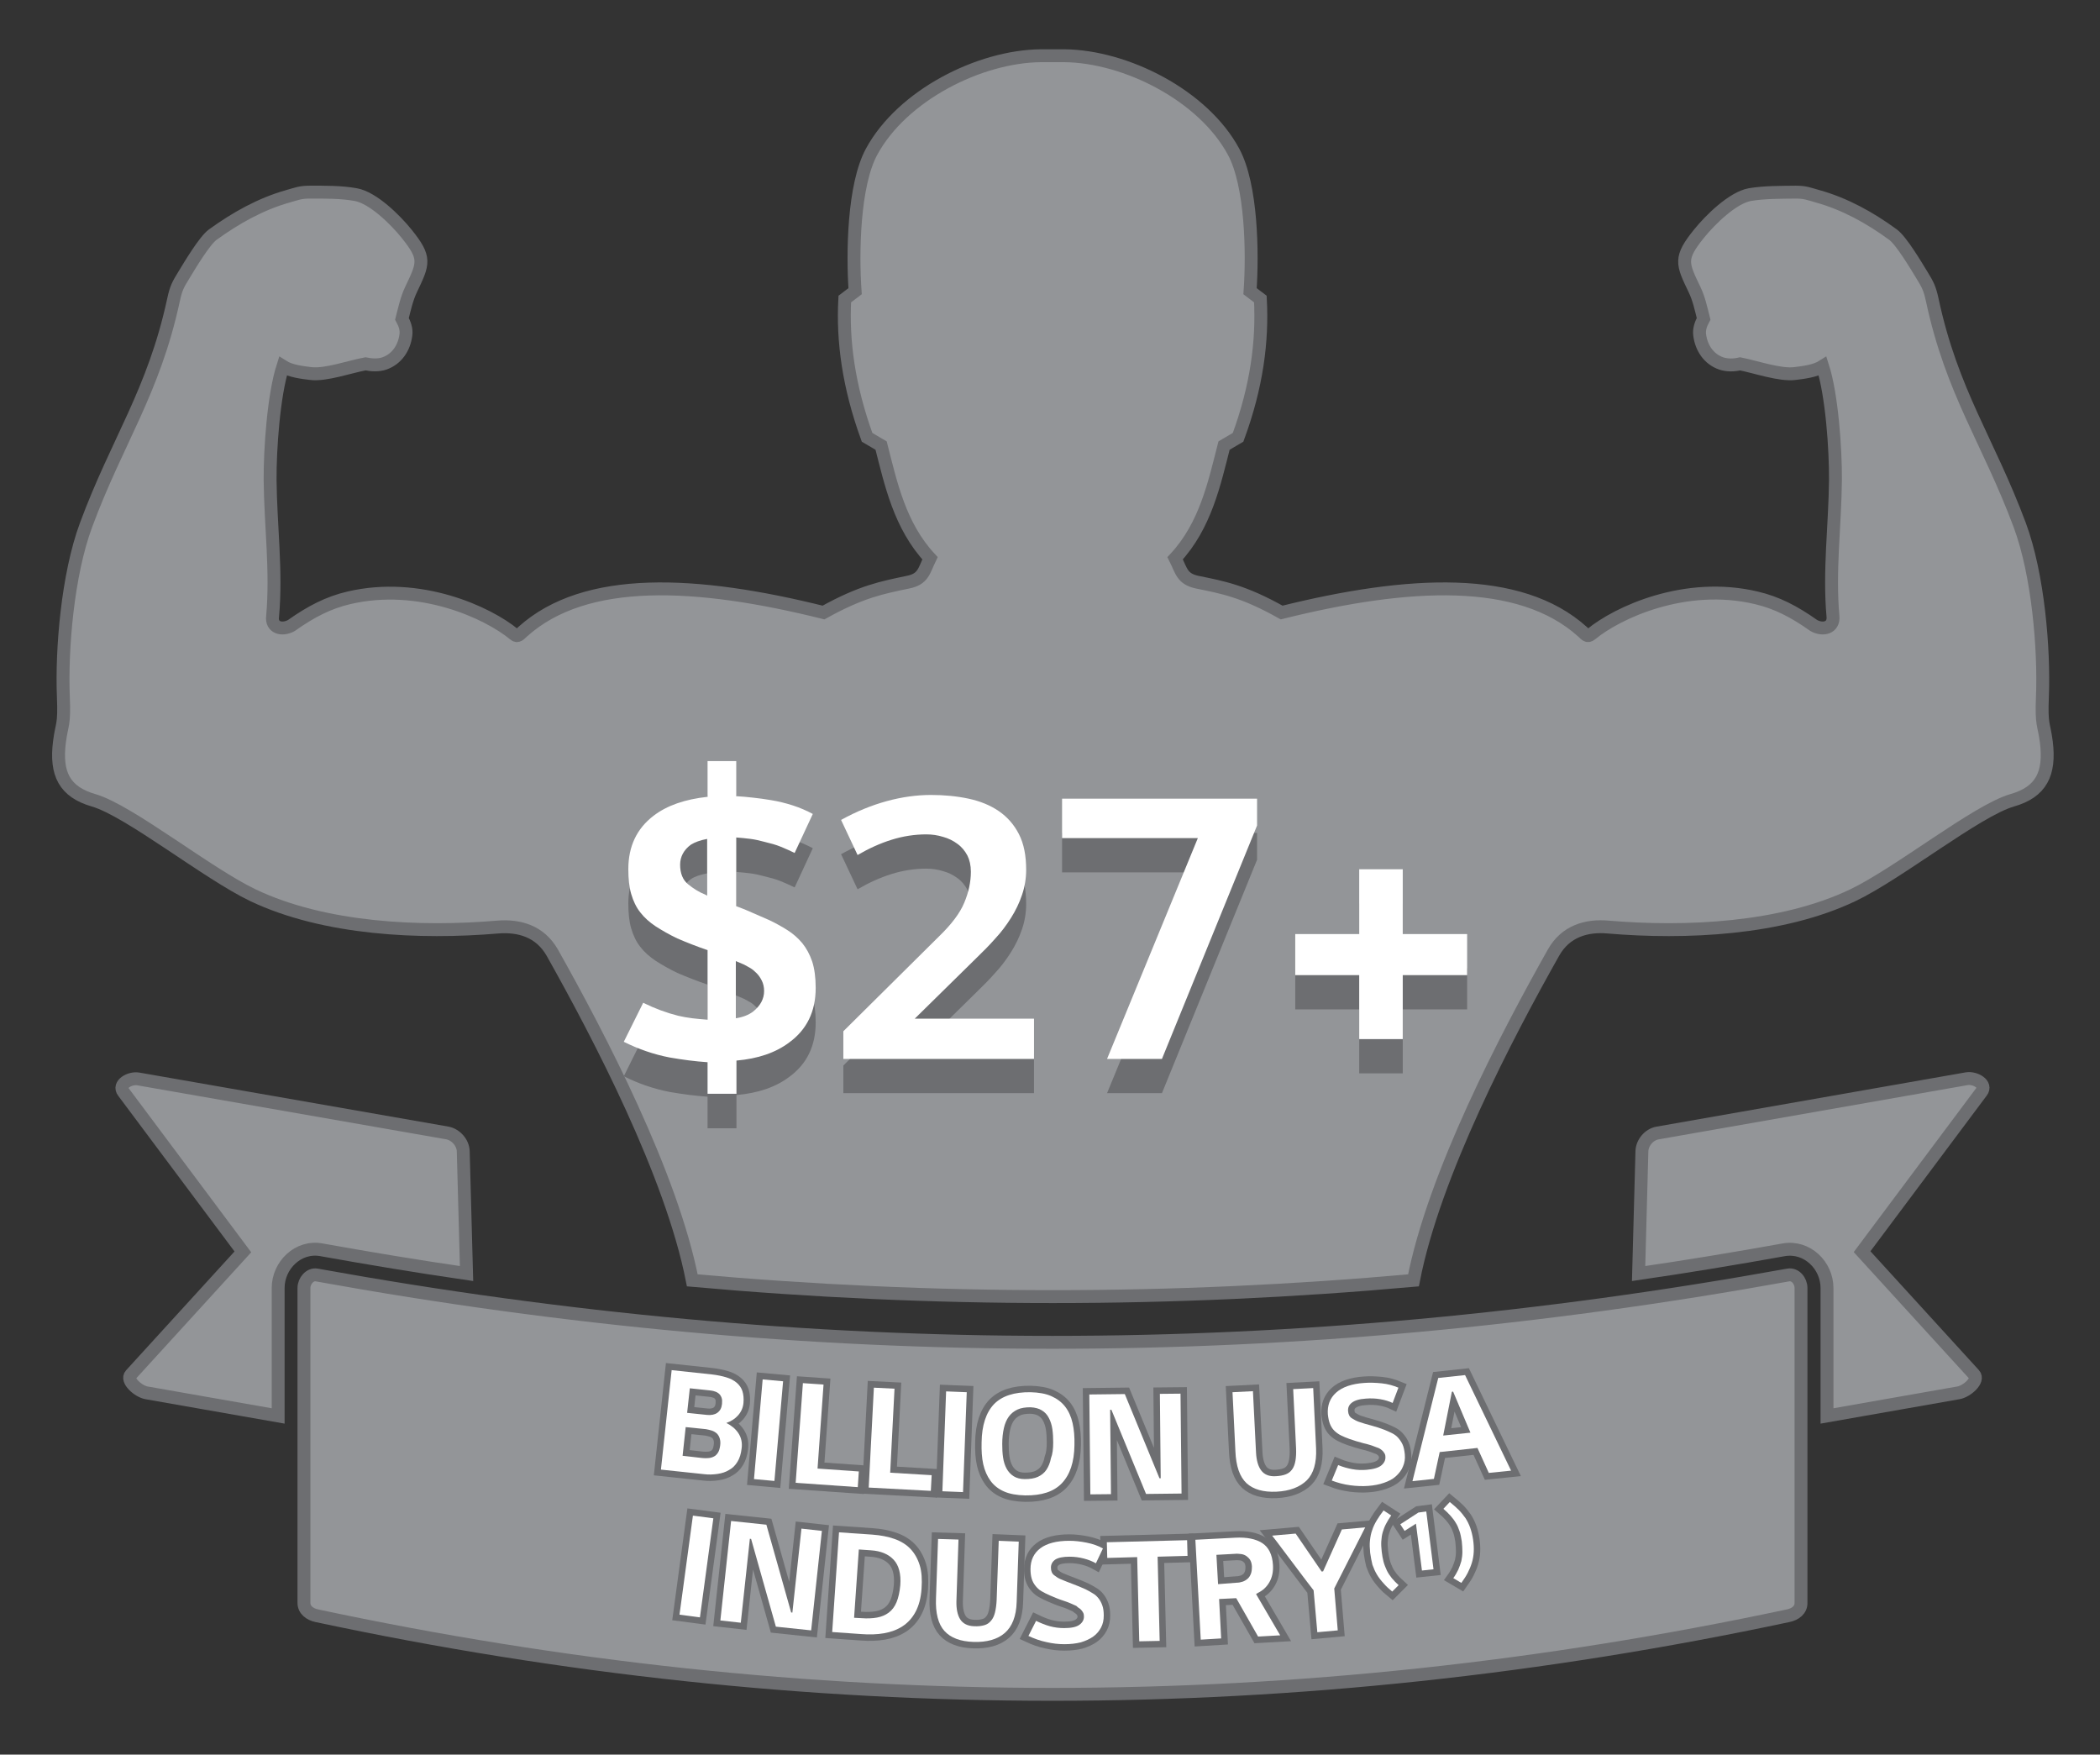 <?xml version="1.0" encoding="utf-8"?>
<!-- Generator: Adobe Illustrator 23.0.0, SVG Export Plug-In . SVG Version: 6.00 Build 0)  -->
<svg version="1.1" id="Layer_1" xmlns="http://www.w3.org/2000/svg" xmlns:xlink="http://www.w3.org/1999/xlink" x="0px" y="0px"
	 viewBox="0 0 101.77 85.02" style="enable-background:new 0 0 101.77 85.02;" xml:space="preserve">
<rect x="0" y="0" width="101.77" height="85.02" fill="#333333" stroke="none"/>
<style type="text/css">
	.st0{fill-rule:evenodd;clip-rule:evenodd;fill:#939598;stroke:#6D6E71;stroke-width:0.625;stroke-miterlimit:10;}
	.st1{fill:#6D6E71;}
	.st2{fill:#6D6E71;stroke:#6D6E71;stroke-width:0.625;stroke-miterlimit:10;}
	.st3{fill:#FFFFFF;}
</style>
<g>
	<g>
		<path class="st0" d="M86.66,78.29c-23.85,5.08-47.47,5.08-71.31,0c-0.33-0.07-0.62-0.28-0.62-0.62V62.41
			c0-0.34,0.29-0.69,0.62-0.63c24.05,4.35,47.26,4.35,71.31,0c0.34-0.06,0.62,0.28,0.62,0.63v15.25
			C87.29,78.01,87,78.22,86.66,78.29L86.66,78.29z"/>
		<path class="st0" d="M94.91,67.49c0.41-0.07,1.02-0.61,0.76-0.89l-5.43-5.95l5.79-7.75c0.28-0.36-0.31-0.7-0.72-0.63L80.33,54.9
			c-0.41,0.07-0.75,0.47-0.76,0.89l-0.16,5.92c2.34-0.34,4.69-0.73,7.03-1.15c1.13-0.2,2.1,0.75,2.1,1.85v6.2L94.91,67.49
			L94.91,67.49z"/>
		<path class="st0" d="M7.1,67.49l6.38,1.12v-6.2c0-1.1,0.97-2.06,2.1-1.85c2.34,0.42,4.69,0.81,7.03,1.15l-0.16-5.92
			c-0.01-0.42-0.36-0.81-0.76-0.89L6.7,52.28c-0.41-0.07-1,0.27-0.72,0.63l5.79,7.75l-5.43,5.95C6.09,66.88,6.7,67.42,7.1,67.49z"/>
	</g>
	<path class="st0" d="M14.12,30.31c0.96-0.68,1.8-1.11,2.78-1.34c3.44-0.81,6.74,0.71,8.02,1.77c0.17,0.15,0.27-0.01,0.41-0.13
		c3.04-2.74,8.43-2.46,14.58-0.93c1.85-1.03,2.86-1.21,4.09-1.47c0.75-0.15,0.77-0.54,1.07-1.16c-1.47-1.58-1.9-3.63-2.37-5.46
		l-0.68-0.4c-0.9-2.48-1.19-4.68-1.08-6.7l0.5-0.38c-0.13-1.84-0.08-5.14,0.8-6.76c1.48-2.73,5.22-4.62,8.2-4.65h1.14
		c2.98,0.03,6.73,1.92,8.2,4.65c0.88,1.62,0.93,4.92,0.8,6.76l0.5,0.38c0.11,2.03-0.17,4.23-1.08,6.7l-0.68,0.4
		c-0.47,1.83-0.9,3.88-2.37,5.46c0.31,0.62,0.33,1,1.07,1.16c1.23,0.25,2.24,0.43,4.09,1.47c6.15-1.53,11.54-1.81,14.58,0.93
		c0.14,0.12,0.23,0.28,0.41,0.13c1.28-1.06,4.58-2.59,8.02-1.77c0.98,0.23,1.82,0.66,2.78,1.34c0.45,0.25,0.98,0.11,0.93-0.44
		c-0.2-2.2,0.1-4.43,0.12-6.61c0.01-1.48-0.17-4.11-0.62-5.51c-0.36,0.23-0.93,0.3-1.35,0.35c-0.72,0.09-1.89-0.32-2.65-0.47
		c-0.3,0.07-0.62,0.08-0.92-0.02c-0.6-0.21-0.96-0.75-1.04-1.38c-0.04-0.27,0.06-0.54,0.19-0.78c-0.12-0.48-0.23-0.99-0.44-1.42
		c-0.61-1.27-0.74-1.52,0.22-2.71c0.54-0.67,1.63-1.74,2.46-1.89c0.72-0.12,1.5-0.11,2.23-0.12c0.46,0,0.62,0.08,1.05,0.2
		c1.33,0.37,2.54,1.04,3.66,1.86c0.4,0.29,1.12,1.5,1.4,1.96c0.29,0.47,0.38,0.65,0.5,1.2c0.96,4.49,2.71,6.81,4.24,10.91
		c0.9,2.42,1.19,6.05,1.1,8.3c-0.06,1.46,0.07,1.28,0.19,2.22c0.19,1.53-0.25,2.42-1.66,2.82c-1.72,0.5-5.5,3.54-7.72,4.6
		c-3.46,1.65-8.1,1.86-11.87,1.54c-1.02-0.09-2.05,0.19-2.64,1.25c-2.26,4.01-5.78,10.72-6.78,15.87c-11.68,1.05-23.27,1.05-34.95,0
		c-1.01-5.14-4.52-11.85-6.78-15.87c-0.6-1.06-1.62-1.33-2.64-1.25c-3.77,0.32-8.4,0.11-11.87-1.54c-2.22-1.06-6-4.1-7.72-4.6
		c-1.42-0.41-1.85-1.29-1.66-2.82c0.12-0.94,0.25-0.76,0.19-2.22c-0.09-2.25,0.2-5.88,1.1-8.3c1.52-4.1,3.27-6.43,4.24-10.91
		c0.12-0.56,0.21-0.73,0.5-1.2c0.28-0.46,1-1.67,1.4-1.96c1.12-0.81,2.33-1.49,3.65-1.86c0.43-0.12,0.59-0.2,1.05-0.2
		c0.73,0,1.51-0.01,2.23,0.12c0.84,0.15,1.92,1.22,2.46,1.89c0.96,1.19,0.83,1.43,0.22,2.71c-0.21,0.44-0.32,0.95-0.44,1.42
		c0.13,0.24,0.23,0.5,0.19,0.78c-0.08,0.63-0.44,1.17-1.04,1.38c-0.29,0.1-0.62,0.08-0.92,0.02c-0.76,0.14-1.93,0.56-2.65,0.47
		c-0.42-0.05-0.99-0.12-1.35-0.35c-0.45,1.4-0.63,4.04-0.62,5.51c0.02,2.18,0.32,4.41,0.12,6.61
		C13.14,30.42,13.67,30.56,14.12,30.31z"/>
	<g>
		<path class="st1" d="M34.28,38.54h1.4v1.7c0.25,0.01,0.53,0.04,0.81,0.07s0.58,0.07,0.87,0.12c0.37,0.06,0.73,0.15,1.07,0.26
			c0.34,0.11,0.66,0.25,0.96,0.41L38.51,43c-0.2-0.1-0.43-0.2-0.67-0.3s-0.51-0.17-0.8-0.24c-0.22-0.06-0.44-0.11-0.66-0.14
			c-0.22-0.03-0.46-0.05-0.7-0.07v3.33c0.28,0.1,0.55,0.21,0.81,0.33c0.26,0.11,0.52,0.23,0.78,0.34c0.32,0.15,0.62,0.32,0.89,0.49
			s0.51,0.38,0.72,0.63c0.2,0.25,0.36,0.54,0.48,0.89c0.11,0.34,0.17,0.77,0.17,1.28c0,1.14-0.43,2.02-1.28,2.64
			c-0.66,0.5-1.52,0.79-2.56,0.88v1.61h-1.4v-1.53c-0.6-0.04-1.21-0.12-1.84-0.23c-0.78-0.15-1.52-0.41-2.22-0.76l0.94-1.89
			c0.57,0.28,1.14,0.49,1.7,0.63c0.22,0.05,0.44,0.09,0.68,0.12c0.24,0.03,0.48,0.05,0.74,0.07v-3.37
			c-0.52-0.18-1.01-0.37-1.47-0.57c-0.4-0.19-0.74-0.39-1.04-0.58c-0.3-0.2-0.55-0.42-0.75-0.68c-0.2-0.25-0.34-0.55-0.44-0.89
			s-0.14-0.74-0.14-1.21c0-1.1,0.41-1.96,1.22-2.58c0.65-0.5,1.52-0.8,2.62-0.92V38.54z M33.48,42.6c-0.34,0.25-0.52,0.58-0.52,0.97
			c0,0.42,0.13,0.74,0.39,0.95c0.26,0.21,0.53,0.38,0.81,0.49l0.11,0.06v-2.75C33.94,42.38,33.67,42.47,33.48,42.6z M36.48,50.69
			c0.37-0.29,0.55-0.63,0.55-1.01c0-0.19-0.04-0.36-0.11-0.5c-0.07-0.14-0.15-0.26-0.25-0.36c-0.1-0.1-0.2-0.19-0.32-0.26
			c-0.12-0.07-0.21-0.12-0.29-0.16l-0.4-0.17V51C36,50.95,36.27,50.85,36.48,50.69z"/>
		<path class="st1" d="M50.11,52.97h-9.24v-1.34l4.63-4.59c0.61-0.59,1.02-1.13,1.23-1.64c0.21-0.5,0.32-1,0.32-1.5
			c0-0.31-0.06-0.57-0.17-0.79c-0.12-0.22-0.27-0.41-0.48-0.56c-0.2-0.15-0.44-0.27-0.7-0.34c-0.26-0.08-0.53-0.12-0.81-0.12
			c-0.57,0-1.14,0.09-1.68,0.26c-0.55,0.17-1.1,0.42-1.65,0.74l-0.8-1.7c0.74-0.41,1.48-0.71,2.21-0.91c0.73-0.2,1.45-0.3,2.15-0.3
			c0.65,0,1.26,0.06,1.82,0.18c0.56,0.12,1.05,0.32,1.46,0.6c0.41,0.28,0.74,0.65,0.98,1.12s0.35,1.04,0.35,1.73
			c0,0.42-0.07,0.83-0.2,1.21c-0.13,0.39-0.31,0.76-0.53,1.11s-0.47,0.69-0.77,1.01c-0.29,0.33-0.59,0.63-0.9,0.93l-3,2.95h5.78
			V52.97z"/>
		<path class="st1" d="M53.65,52.97l4.4-10.7h-6.58v-1.91h9.45v1.3l-4.61,11.31H53.65z"/>
		<path class="st1" d="M67.98,48.91v3.1h-2.11v-3.1h-3.1v-1.99h3.1v-3.14h2.11v3.14h3.12v1.99H67.98z"/>
	</g>
	<g>
		<path class="st2" d="M35.2,68.95c0.24,0.12,0.44,0.28,0.58,0.49c0.14,0.21,0.2,0.46,0.16,0.75c-0.03,0.25-0.09,0.46-0.2,0.64
			s-0.24,0.31-0.41,0.4c-0.16,0.1-0.35,0.16-0.56,0.19s-0.43,0.04-0.66,0.01l-2.08-0.22l0.52-4.82l1.96,0.21
			c0.26,0.03,0.49,0.08,0.69,0.14s0.37,0.15,0.5,0.26c0.13,0.11,0.23,0.25,0.28,0.41s0.07,0.36,0.05,0.57
			c-0.02,0.23-0.11,0.43-0.26,0.6S35.43,68.87,35.2,68.95z M34.04,70.65c0.1,0.01,0.21,0.01,0.31,0c0.1-0.01,0.19-0.04,0.26-0.08
			c0.08-0.04,0.14-0.11,0.19-0.19c0.05-0.08,0.08-0.19,0.1-0.33s0.01-0.25-0.02-0.35s-0.08-0.18-0.14-0.24
			c-0.07-0.06-0.15-0.11-0.24-0.14c-0.09-0.03-0.19-0.05-0.29-0.07l-0.98-0.1l-0.15,1.39L34.04,70.65z M34.99,68.03
			c0.01-0.12,0.01-0.22-0.02-0.3c-0.03-0.08-0.07-0.15-0.13-0.2c-0.06-0.05-0.13-0.09-0.21-0.11c-0.08-0.03-0.17-0.04-0.25-0.05
			l-0.95-0.1l-0.13,1.19l0.96,0.1c0.2,0.02,0.37-0.01,0.5-0.1C34.9,68.36,34.97,68.22,34.99,68.03z"/>
		<path class="st2" d="M36.96,66.84l0.99,0.09l-0.42,4.83l-0.99-0.09L36.96,66.84z"/>
		<path class="st2" d="M41.62,71.3l-0.05,0.76l-3.01-0.21l0.35-4.83l1,0.07l-0.29,4.07L41.62,71.3z"/>
		<path class="st2" d="M45.15,71.48l-0.04,0.76l-3.01-0.16l0.25-4.84l1,0.05l-0.21,4.07L45.15,71.48z"/>
		<path class="st2" d="M45.85,67.42l1,0.04l-0.18,4.84l-1-0.04L45.85,67.42z"/>
		<path class="st2" d="M47.57,69.89c0.01-0.83,0.22-1.45,0.6-1.85c0.39-0.4,0.98-0.59,1.77-0.58c0.4,0.01,0.74,0.07,1.01,0.19
			s0.5,0.29,0.67,0.51c0.17,0.22,0.29,0.49,0.36,0.8s0.1,0.66,0.09,1.06c-0.01,0.83-0.22,1.44-0.61,1.85
			c-0.39,0.41-0.98,0.6-1.78,0.59c-0.41-0.01-0.75-0.07-1.02-0.19c-0.28-0.12-0.5-0.3-0.66-0.52c-0.16-0.22-0.28-0.49-0.35-0.8
			S47.56,70.28,47.57,69.89z M51.04,69.9c0-0.22-0.01-0.44-0.04-0.65c-0.03-0.21-0.09-0.39-0.17-0.54
			c-0.08-0.16-0.19-0.28-0.34-0.37c-0.14-0.09-0.33-0.14-0.55-0.15c-0.25,0-0.46,0.03-0.63,0.11c-0.17,0.08-0.31,0.19-0.42,0.34
			s-0.19,0.34-0.24,0.56c-0.05,0.22-0.08,0.48-0.08,0.77c0,0.23,0.01,0.45,0.04,0.65c0.03,0.21,0.09,0.39,0.17,0.54
			s0.2,0.28,0.34,0.37s0.33,0.14,0.54,0.14c0.25,0,0.47-0.03,0.64-0.11c0.17-0.08,0.31-0.19,0.41-0.34s0.18-0.34,0.22-0.56
			C51.01,70.46,51.04,70.2,51.04,69.9z"/>
		<path class="st2" d="M57.21,67.53l0.05,4.84l-1.72,0.02l-1.68-4.08l-0.06,0l0.04,4.09l-1,0.01l-0.05-4.84l1.72-0.02l1.68,4.08
			l0.06,0l-0.04-4.09L57.21,67.53z"/>
		<path class="st2" d="M63.64,67.26l0.14,2.92c0.03,0.7-0.12,1.22-0.45,1.55c-0.34,0.33-0.83,0.52-1.47,0.55
			c-0.64,0.03-1.12-0.11-1.45-0.41c-0.33-0.31-0.51-0.82-0.54-1.55l-0.14-2.86l0.99-0.05l0.15,2.98c0.02,0.37,0.1,0.66,0.25,0.86
			c0.15,0.2,0.38,0.3,0.71,0.28c0.19-0.01,0.35-0.04,0.48-0.09s0.23-0.13,0.31-0.24s0.13-0.25,0.16-0.42s0.04-0.37,0.03-0.61
			l-0.14-2.86L63.64,67.26z"/>
		<path class="st2" d="M66.71,70.13c-0.2-0.08-0.41-0.15-0.64-0.2c-0.22-0.06-0.44-0.12-0.66-0.2c-0.17-0.06-0.31-0.12-0.43-0.18
			c-0.12-0.06-0.23-0.14-0.32-0.23s-0.16-0.2-0.21-0.33c-0.05-0.13-0.08-0.28-0.1-0.46c-0.03-0.43,0.1-0.78,0.4-1.05
			c0.3-0.27,0.76-0.43,1.37-0.47c0.26-0.02,0.54-0.01,0.84,0.02c0.3,0.03,0.57,0.11,0.81,0.21l-0.28,0.74
			c-0.17-0.08-0.36-0.14-0.59-0.18c-0.23-0.04-0.47-0.05-0.71-0.03c-0.32,0.02-0.54,0.09-0.68,0.2s-0.19,0.24-0.18,0.4
			c0.01,0.16,0.07,0.28,0.18,0.35s0.22,0.13,0.33,0.17c0.17,0.06,0.37,0.12,0.6,0.18c0.23,0.06,0.44,0.13,0.65,0.21
			c0.12,0.05,0.24,0.1,0.36,0.16c0.12,0.06,0.22,0.13,0.3,0.22s0.16,0.2,0.22,0.33s0.09,0.29,0.11,0.48
			c0.02,0.22-0.01,0.41-0.09,0.59c-0.07,0.18-0.19,0.33-0.34,0.47s-0.35,0.24-0.58,0.32S66.59,71.98,66.3,72
			c-0.27,0.02-0.56,0.01-0.86-0.03c-0.31-0.04-0.61-0.12-0.9-0.23l0.31-0.75c0.24,0.1,0.47,0.16,0.69,0.2
			c0.22,0.04,0.45,0.05,0.69,0.03c0.34-0.03,0.58-0.1,0.72-0.22s0.2-0.26,0.19-0.41c0-0.07-0.02-0.14-0.06-0.19
			c-0.03-0.05-0.07-0.1-0.11-0.13s-0.09-0.07-0.13-0.09S66.74,70.14,66.71,70.13z"/>
		<path class="st2" d="M72.15,71.37l-0.55-1.21l-1.83,0.2l-0.28,1.3l-1.04,0.11l1.25-5l1.3-0.14l2.23,4.63L72.15,71.37z
			 M70.36,67.44l-0.42,2.12l1.32-0.14l-0.84-1.99L70.36,67.44z"/>
	</g>
	<g>
		<path class="st2" d="M33.58,73.44l0.99,0.13l-0.65,4.8l-0.99-0.13L33.58,73.44z"/>
		<path class="st2" d="M39.83,74.18l-0.52,4.82l-1.71-0.18l-1.2-4.25l-0.06-0.01l-0.44,4.07l-0.99-0.11l0.52-4.82l1.71,0.18
			l1.2,4.25l0.06,0.01l0.44-4.07L39.83,74.18z"/>
		<path class="st2" d="M42.27,74.36c0.41,0.03,0.77,0.1,1.08,0.21c0.31,0.11,0.57,0.27,0.77,0.48c0.2,0.21,0.35,0.47,0.45,0.79
			s0.12,0.7,0.09,1.14c-0.03,0.45-0.13,0.82-0.29,1.12c-0.16,0.3-0.37,0.53-0.63,0.7c-0.26,0.17-0.56,0.28-0.9,0.34
			c-0.34,0.06-0.71,0.07-1.1,0.04l-1.41-0.1l0.33-4.83L42.27,74.36z M41.76,78.41c0.27,0.02,0.52,0.01,0.74-0.03
			c0.22-0.04,0.41-0.12,0.57-0.24c0.16-0.12,0.29-0.29,0.38-0.51c0.09-0.22,0.15-0.49,0.18-0.82c0.04-0.55-0.07-0.96-0.32-1.23
			s-0.62-0.43-1.11-0.46l-0.58-0.04l-0.23,3.31L41.76,78.41z"/>
		<path class="st2" d="M49.37,74.7l-0.1,2.92c-0.02,0.7-0.22,1.2-0.58,1.51c-0.36,0.31-0.87,0.45-1.51,0.43
			c-0.64-0.02-1.11-0.2-1.41-0.53c-0.3-0.33-0.44-0.86-0.41-1.59l0.1-2.87l0.99,0.03l-0.1,2.98c-0.01,0.37,0.05,0.67,0.18,0.88
			c0.13,0.21,0.36,0.33,0.68,0.34c0.19,0.01,0.35-0.01,0.49-0.05s0.24-0.11,0.33-0.22c0.09-0.1,0.15-0.24,0.19-0.4
			c0.04-0.17,0.07-0.37,0.08-0.61l0.1-2.86L49.37,74.7z"/>
		<path class="st2" d="M52.15,77.81c-0.19-0.09-0.4-0.18-0.62-0.25c-0.22-0.07-0.43-0.16-0.64-0.25c-0.16-0.07-0.3-0.14-0.42-0.21
			c-0.12-0.07-0.21-0.16-0.29-0.26c-0.08-0.1-0.14-0.21-0.18-0.34c-0.04-0.13-0.06-0.29-0.06-0.47c0-0.43,0.16-0.77,0.48-1.01
			c0.32-0.24,0.79-0.36,1.4-0.36c0.26,0,0.54,0.03,0.84,0.09c0.3,0.06,0.56,0.15,0.79,0.28l-0.34,0.72
			c-0.16-0.09-0.35-0.17-0.58-0.23s-0.46-0.09-0.7-0.09c-0.32,0-0.55,0.05-0.69,0.14c-0.14,0.1-0.21,0.23-0.21,0.39
			c0,0.16,0.05,0.29,0.16,0.37c0.1,0.08,0.21,0.15,0.31,0.19c0.17,0.07,0.36,0.15,0.58,0.23c0.22,0.08,0.43,0.17,0.63,0.26
			c0.12,0.06,0.23,0.12,0.34,0.19c0.11,0.06,0.2,0.14,0.28,0.24c0.08,0.1,0.14,0.21,0.19,0.35s0.07,0.3,0.07,0.49
			c0,0.22-0.04,0.41-0.13,0.58c-0.09,0.17-0.21,0.32-0.38,0.44c-0.17,0.12-0.37,0.21-0.6,0.28c-0.24,0.06-0.5,0.09-0.8,0.09
			c-0.27,0-0.56-0.03-0.86-0.1c-0.3-0.06-0.6-0.17-0.88-0.3l0.37-0.73c0.23,0.11,0.45,0.2,0.67,0.26c0.22,0.06,0.45,0.09,0.69,0.09
			c0.34,0,0.59-0.05,0.74-0.16s0.22-0.24,0.22-0.4c0-0.07-0.01-0.14-0.04-0.19c-0.03-0.05-0.06-0.1-0.1-0.14
			c-0.04-0.04-0.08-0.07-0.13-0.1S52.18,77.82,52.15,77.81z"/>
		<path class="st2" d="M57.53,74.63l0.02,0.76l-1.45,0.04l0.1,4.08l-0.99,0.02l-0.1-4.08l-1.45,0.04l-0.02-0.76L57.53,74.63z"/>
		<path class="st2" d="M58.19,79.45l-0.26-4.84l1.93-0.1c0.56-0.03,1,0.06,1.31,0.26s0.49,0.56,0.52,1.06
			c0.02,0.33-0.04,0.6-0.17,0.83s-0.31,0.4-0.55,0.52c-0.02,0.01-0.04,0.02-0.05,0.03c-0.02,0.01-0.04,0.02-0.05,0.03l1.17,2
			l-1.07,0.06l-1.06-1.86l-0.83,0.04l0.1,1.91L58.19,79.45z M59.94,76.69c0.09,0,0.19-0.02,0.28-0.05c0.09-0.03,0.17-0.08,0.24-0.14
			c0.07-0.06,0.12-0.14,0.16-0.24c0.04-0.1,0.05-0.22,0.05-0.37c-0.01-0.13-0.04-0.23-0.09-0.31c-0.05-0.08-0.12-0.14-0.19-0.19
			c-0.08-0.05-0.16-0.08-0.26-0.09s-0.18-0.02-0.27-0.01l-0.91,0.05l0.08,1.42L59.94,76.69z"/>
		<path class="st2" d="M64.66,76.97L64.83,79l-0.99,0.09l-0.18-2.03c-0.15-0.2-0.32-0.41-0.49-0.64c-0.17-0.23-0.35-0.46-0.52-0.69
			c-0.17-0.23-0.35-0.46-0.52-0.69c-0.17-0.23-0.33-0.44-0.48-0.63l1.14-0.1l1.26,1.84l0.07-0.01l0.91-2.03l1.13-0.1L64.66,76.97z"
			/>
		<path class="st2" d="M66.4,75.24c-0.02-0.22-0.03-0.41-0.01-0.59s0.05-0.35,0.11-0.51c0.05-0.16,0.13-0.32,0.22-0.47
			c0.09-0.15,0.2-0.31,0.33-0.48l0.37,0.24c-0.1,0.14-0.18,0.28-0.25,0.41c-0.07,0.13-0.12,0.27-0.16,0.4
			c-0.04,0.14-0.06,0.28-0.07,0.44c-0.01,0.15,0,0.32,0.02,0.5c0.02,0.18,0.05,0.35,0.09,0.5s0.1,0.29,0.16,0.42
			s0.15,0.25,0.24,0.37c0.1,0.12,0.21,0.23,0.33,0.34l-0.31,0.31c-0.16-0.13-0.3-0.26-0.42-0.4c-0.12-0.13-0.23-0.27-0.32-0.42
			c-0.09-0.15-0.16-0.31-0.22-0.48C66.47,75.65,66.43,75.46,66.4,75.24z"/>
		<path class="st2" d="M68.91,76.1l-0.29-2.27l-0.55,0.35l-0.21-0.32l0.88-0.57l0.38-0.05l0.35,2.8L68.91,76.1z"/>
		<path class="st2" d="M71.39,74.61c0.03,0.21,0.04,0.41,0.03,0.59c-0.01,0.18-0.04,0.36-0.09,0.52c-0.05,0.17-0.12,0.33-0.2,0.49
			c-0.08,0.16-0.19,0.32-0.31,0.49l-0.39-0.23c0.1-0.14,0.17-0.27,0.24-0.41c0.06-0.14,0.11-0.28,0.15-0.42
			c0.03-0.14,0.05-0.29,0.05-0.45c0-0.16-0.01-0.32-0.03-0.51c-0.03-0.18-0.06-0.35-0.11-0.49c-0.05-0.14-0.1-0.28-0.18-0.4
			c-0.07-0.12-0.16-0.24-0.26-0.35c-0.1-0.11-0.21-0.22-0.34-0.33l0.31-0.33c0.16,0.13,0.31,0.26,0.43,0.38
			c0.12,0.12,0.23,0.26,0.33,0.4c0.09,0.14,0.17,0.3,0.23,0.47C71.31,74.2,71.36,74.4,71.39,74.61z"/>
	</g>
	<g>
		<path class="st3" d="M33.58,73.44l0.99,0.13l-0.65,4.8l-0.99-0.13L33.58,73.44z"/>
		<path class="st3" d="M39.83,74.18l-0.52,4.82l-1.71-0.18l-1.2-4.25l-0.06-0.01l-0.44,4.07l-0.99-0.11l0.52-4.82l1.71,0.18
			l1.2,4.25l0.06,0.01l0.44-4.07L39.83,74.18z"/>
		<path class="st3" d="M42.27,74.36c0.41,0.03,0.77,0.1,1.08,0.21c0.31,0.11,0.57,0.27,0.77,0.48c0.2,0.21,0.35,0.47,0.45,0.79
			s0.12,0.7,0.09,1.14c-0.03,0.45-0.13,0.82-0.29,1.12c-0.16,0.3-0.37,0.53-0.63,0.7c-0.26,0.17-0.56,0.28-0.9,0.34
			c-0.34,0.06-0.71,0.07-1.1,0.04l-1.41-0.1l0.33-4.83L42.27,74.36z M41.76,78.41c0.27,0.02,0.52,0.01,0.74-0.03
			c0.22-0.04,0.41-0.12,0.57-0.24c0.16-0.12,0.29-0.29,0.38-0.51c0.09-0.22,0.15-0.49,0.18-0.82c0.04-0.55-0.07-0.96-0.32-1.23
			s-0.62-0.43-1.11-0.46l-0.58-0.04l-0.23,3.31L41.76,78.41z"/>
		<path class="st3" d="M49.37,74.7l-0.1,2.92c-0.02,0.7-0.22,1.2-0.58,1.51c-0.36,0.31-0.87,0.45-1.51,0.43
			c-0.64-0.02-1.11-0.2-1.41-0.53c-0.3-0.33-0.44-0.86-0.41-1.59l0.1-2.87l0.99,0.03l-0.1,2.98c-0.01,0.37,0.05,0.67,0.18,0.88
			c0.13,0.21,0.36,0.33,0.68,0.34c0.19,0.01,0.35-0.01,0.49-0.05s0.24-0.11,0.33-0.22c0.09-0.1,0.15-0.24,0.19-0.4
			c0.04-0.17,0.07-0.37,0.08-0.61l0.1-2.86L49.37,74.7z"/>
		<path class="st3" d="M52.15,77.81c-0.19-0.09-0.4-0.18-0.62-0.25c-0.22-0.07-0.43-0.16-0.64-0.25c-0.16-0.07-0.3-0.14-0.42-0.21
			c-0.12-0.07-0.21-0.16-0.29-0.26c-0.08-0.1-0.14-0.21-0.18-0.34c-0.04-0.13-0.06-0.29-0.06-0.47c0-0.43,0.16-0.77,0.48-1.01
			c0.32-0.24,0.79-0.36,1.4-0.36c0.26,0,0.54,0.03,0.84,0.09c0.3,0.06,0.56,0.15,0.79,0.28l-0.34,0.72
			c-0.16-0.09-0.35-0.17-0.58-0.23s-0.46-0.09-0.7-0.09c-0.32,0-0.55,0.05-0.69,0.14c-0.14,0.1-0.21,0.23-0.21,0.39
			c0,0.16,0.05,0.29,0.16,0.37c0.1,0.08,0.21,0.15,0.31,0.19c0.17,0.07,0.36,0.15,0.58,0.23c0.22,0.08,0.43,0.17,0.63,0.26
			c0.12,0.06,0.23,0.12,0.34,0.19c0.11,0.06,0.2,0.14,0.28,0.24c0.08,0.1,0.14,0.21,0.19,0.35s0.07,0.3,0.07,0.49
			c0,0.22-0.04,0.41-0.13,0.58c-0.09,0.17-0.21,0.32-0.38,0.44c-0.17,0.12-0.37,0.21-0.6,0.28c-0.24,0.06-0.5,0.09-0.8,0.09
			c-0.27,0-0.56-0.03-0.86-0.1c-0.3-0.06-0.6-0.17-0.88-0.3l0.37-0.73c0.23,0.11,0.45,0.2,0.67,0.26c0.22,0.06,0.45,0.09,0.69,0.09
			c0.34,0,0.59-0.05,0.74-0.16s0.22-0.24,0.22-0.4c0-0.07-0.01-0.14-0.04-0.19c-0.03-0.05-0.06-0.1-0.1-0.14
			c-0.04-0.04-0.08-0.07-0.13-0.1S52.18,77.82,52.15,77.81z"/>
		<path class="st3" d="M57.53,74.63l0.02,0.76l-1.45,0.04l0.1,4.08l-0.99,0.02l-0.1-4.08l-1.45,0.04l-0.02-0.76L57.53,74.63z"/>
		<path class="st3" d="M58.19,79.45l-0.26-4.84l1.93-0.1c0.56-0.03,1,0.06,1.31,0.26s0.49,0.56,0.52,1.06
			c0.02,0.33-0.04,0.6-0.17,0.83s-0.31,0.4-0.55,0.52c-0.02,0.01-0.04,0.02-0.05,0.03c-0.02,0.01-0.04,0.02-0.05,0.03l1.17,2
			l-1.07,0.06l-1.06-1.86l-0.83,0.04l0.1,1.91L58.19,79.45z M59.94,76.69c0.09,0,0.19-0.02,0.28-0.05c0.09-0.03,0.17-0.08,0.24-0.14
			c0.07-0.06,0.12-0.14,0.16-0.24c0.04-0.1,0.05-0.22,0.05-0.37c-0.01-0.13-0.04-0.23-0.09-0.31c-0.05-0.08-0.12-0.14-0.19-0.19
			c-0.08-0.05-0.16-0.08-0.26-0.09s-0.18-0.02-0.27-0.01l-0.91,0.05l0.08,1.42L59.94,76.69z"/>
		<path class="st3" d="M64.66,76.97L64.83,79l-0.99,0.09l-0.18-2.03c-0.15-0.2-0.32-0.41-0.49-0.64c-0.17-0.23-0.35-0.46-0.52-0.69
			c-0.17-0.23-0.35-0.46-0.52-0.69c-0.17-0.23-0.33-0.44-0.48-0.63l1.14-0.1l1.26,1.84l0.07-0.01l0.91-2.03l1.13-0.1L64.66,76.97z"
			/>
		<path class="st3" d="M66.4,75.24c-0.02-0.22-0.03-0.41-0.01-0.59s0.05-0.35,0.11-0.51c0.05-0.16,0.13-0.32,0.22-0.47
			c0.09-0.15,0.2-0.31,0.33-0.48l0.37,0.24c-0.1,0.14-0.18,0.28-0.25,0.41c-0.07,0.13-0.12,0.27-0.16,0.4
			c-0.04,0.14-0.06,0.28-0.07,0.44c-0.01,0.15,0,0.32,0.02,0.5c0.02,0.18,0.05,0.35,0.09,0.5s0.1,0.29,0.16,0.42
			s0.15,0.25,0.24,0.37c0.1,0.12,0.21,0.23,0.33,0.34l-0.31,0.31c-0.16-0.13-0.3-0.26-0.42-0.4c-0.12-0.13-0.23-0.27-0.32-0.42
			c-0.09-0.15-0.16-0.31-0.22-0.48C66.47,75.65,66.43,75.46,66.4,75.24z"/>
		<path class="st3" d="M68.91,76.1l-0.29-2.27l-0.55,0.35l-0.21-0.32l0.88-0.57l0.38-0.05l0.35,2.8L68.91,76.1z"/>
		<path class="st3" d="M71.39,74.61c0.03,0.21,0.04,0.41,0.03,0.59c-0.01,0.18-0.04,0.36-0.09,0.52c-0.05,0.17-0.12,0.33-0.2,0.49
			c-0.08,0.16-0.19,0.32-0.31,0.49l-0.39-0.23c0.1-0.14,0.17-0.27,0.24-0.41c0.06-0.14,0.11-0.28,0.15-0.42
			c0.03-0.14,0.05-0.29,0.05-0.45c0-0.16-0.01-0.32-0.03-0.51c-0.03-0.18-0.06-0.35-0.11-0.49c-0.05-0.14-0.1-0.28-0.18-0.4
			c-0.07-0.12-0.16-0.24-0.26-0.35c-0.1-0.11-0.21-0.22-0.34-0.33l0.31-0.33c0.16,0.13,0.31,0.26,0.43,0.38
			c0.12,0.12,0.23,0.26,0.33,0.4c0.09,0.14,0.17,0.3,0.23,0.47C71.31,74.2,71.36,74.4,71.39,74.61z"/>
	</g>
	<g>
		<path class="st3" d="M34.28,36.88h1.4v1.7c0.25,0.01,0.53,0.04,0.81,0.07s0.58,0.07,0.87,0.12c0.37,0.06,0.73,0.15,1.07,0.26
			c0.34,0.11,0.66,0.25,0.96,0.41l-0.88,1.89c-0.2-0.1-0.43-0.2-0.67-0.3s-0.51-0.17-0.8-0.24c-0.22-0.06-0.44-0.11-0.66-0.14
			c-0.22-0.03-0.46-0.05-0.7-0.07v3.33c0.28,0.1,0.55,0.21,0.81,0.33c0.26,0.11,0.52,0.23,0.78,0.34c0.32,0.15,0.62,0.32,0.89,0.49
			s0.51,0.38,0.72,0.63c0.2,0.25,0.36,0.54,0.48,0.89c0.11,0.34,0.17,0.77,0.17,1.28c0,1.14-0.43,2.02-1.28,2.64
			c-0.66,0.5-1.52,0.79-2.56,0.88v1.61h-1.4v-1.53c-0.6-0.04-1.21-0.12-1.84-0.23c-0.78-0.15-1.52-0.41-2.22-0.76l0.94-1.89
			c0.57,0.28,1.14,0.49,1.7,0.63c0.22,0.05,0.44,0.09,0.68,0.12c0.24,0.03,0.48,0.05,0.74,0.07v-3.37
			c-0.52-0.18-1.01-0.37-1.47-0.57c-0.4-0.19-0.74-0.39-1.04-0.58c-0.3-0.2-0.55-0.42-0.75-0.68c-0.2-0.25-0.34-0.55-0.44-0.89
			s-0.14-0.74-0.14-1.21c0-1.1,0.41-1.96,1.22-2.58c0.65-0.5,1.52-0.8,2.62-0.92V36.88z M33.48,40.93
			c-0.34,0.25-0.52,0.58-0.52,0.97c0,0.42,0.13,0.74,0.39,0.95c0.26,0.21,0.53,0.38,0.81,0.49l0.11,0.06v-2.75
			C33.94,40.71,33.67,40.81,33.48,40.93z M36.48,49.03c0.37-0.29,0.55-0.63,0.55-1.01c0-0.19-0.04-0.36-0.11-0.5
			c-0.07-0.14-0.15-0.26-0.25-0.36c-0.1-0.1-0.2-0.19-0.32-0.26c-0.12-0.07-0.21-0.12-0.29-0.16l-0.4-0.17v2.77
			C36,49.29,36.27,49.18,36.48,49.03z"/>
		<path class="st3" d="M50.11,51.31h-9.24v-1.34l4.63-4.59c0.61-0.59,1.02-1.13,1.23-1.64c0.21-0.5,0.32-1,0.32-1.5
			c0-0.31-0.06-0.57-0.17-0.79c-0.12-0.22-0.27-0.41-0.48-0.56c-0.2-0.15-0.44-0.27-0.7-0.34c-0.26-0.08-0.53-0.12-0.81-0.12
			c-0.57,0-1.14,0.09-1.68,0.26c-0.55,0.17-1.1,0.42-1.65,0.74l-0.8-1.7c0.74-0.41,1.48-0.71,2.21-0.91c0.73-0.2,1.45-0.3,2.15-0.3
			c0.65,0,1.26,0.06,1.82,0.18c0.56,0.12,1.05,0.32,1.46,0.6c0.41,0.28,0.74,0.65,0.98,1.12s0.35,1.04,0.35,1.73
			c0,0.42-0.07,0.83-0.2,1.21c-0.13,0.39-0.31,0.76-0.53,1.11s-0.47,0.69-0.77,1.01c-0.29,0.33-0.59,0.63-0.9,0.93l-3,2.95h5.78
			V51.31z"/>
		<path class="st3" d="M53.65,51.31l4.4-10.7h-6.58V38.7h9.45V40l-4.61,11.31H53.65z"/>
		<path class="st3" d="M67.98,47.25v3.1h-2.11v-3.1h-3.1v-1.99h3.1v-3.14h2.11v3.14h3.12v1.99H67.98z"/>
	</g>
	<g>
		<path class="st3" d="M35.2,68.95c0.24,0.12,0.44,0.28,0.58,0.49c0.14,0.21,0.2,0.46,0.16,0.75c-0.03,0.25-0.09,0.46-0.2,0.64
			s-0.24,0.31-0.41,0.4c-0.16,0.1-0.35,0.16-0.56,0.19s-0.43,0.04-0.66,0.01l-2.08-0.22l0.52-4.82l1.96,0.21
			c0.26,0.03,0.49,0.08,0.69,0.14s0.37,0.15,0.5,0.26c0.13,0.11,0.23,0.25,0.28,0.41s0.07,0.36,0.05,0.57
			c-0.02,0.23-0.11,0.43-0.26,0.6S35.43,68.87,35.2,68.95z M34.04,70.65c0.1,0.01,0.21,0.01,0.31,0c0.1-0.01,0.19-0.04,0.26-0.08
			c0.08-0.04,0.14-0.11,0.19-0.19c0.05-0.08,0.08-0.19,0.1-0.33s0.01-0.25-0.02-0.35s-0.08-0.18-0.14-0.24
			c-0.07-0.06-0.15-0.11-0.24-0.14c-0.09-0.03-0.19-0.05-0.29-0.07l-0.98-0.1l-0.15,1.39L34.04,70.65z M34.99,68.03
			c0.01-0.12,0.01-0.22-0.02-0.3c-0.03-0.08-0.07-0.15-0.13-0.2c-0.06-0.05-0.13-0.09-0.21-0.11c-0.08-0.03-0.17-0.04-0.25-0.05
			l-0.95-0.1l-0.13,1.19l0.96,0.1c0.2,0.02,0.37-0.01,0.5-0.1C34.9,68.36,34.97,68.22,34.99,68.03z"/>
		<path class="st3" d="M36.96,66.84l0.99,0.09l-0.42,4.83l-0.99-0.09L36.96,66.84z"/>
		<path class="st3" d="M41.62,71.3l-0.05,0.76l-3.01-0.21l0.35-4.83l1,0.07l-0.29,4.07L41.62,71.3z"/>
		<path class="st3" d="M45.15,71.48l-0.04,0.76l-3.01-0.16l0.25-4.84l1,0.05l-0.21,4.07L45.15,71.48z"/>
		<path class="st3" d="M45.85,67.42l1,0.04l-0.18,4.84l-1-0.04L45.85,67.42z"/>
		<path class="st3" d="M47.57,69.89c0.01-0.83,0.22-1.45,0.6-1.85c0.39-0.4,0.98-0.59,1.77-0.58c0.4,0.01,0.74,0.07,1.01,0.19
			s0.5,0.29,0.67,0.51c0.17,0.22,0.29,0.49,0.36,0.8s0.1,0.66,0.09,1.06c-0.01,0.83-0.22,1.44-0.61,1.85
			c-0.39,0.41-0.98,0.6-1.78,0.59c-0.41-0.01-0.75-0.07-1.02-0.19c-0.28-0.12-0.5-0.3-0.66-0.52c-0.16-0.22-0.28-0.49-0.35-0.8
			S47.56,70.28,47.57,69.89z M51.04,69.9c0-0.22-0.01-0.44-0.04-0.65c-0.03-0.21-0.09-0.39-0.17-0.54
			c-0.08-0.16-0.19-0.28-0.34-0.37c-0.14-0.09-0.33-0.14-0.55-0.15c-0.25,0-0.46,0.03-0.63,0.11c-0.17,0.08-0.31,0.19-0.42,0.34
			s-0.19,0.34-0.24,0.56c-0.05,0.22-0.08,0.48-0.08,0.77c0,0.23,0.01,0.45,0.04,0.65c0.03,0.21,0.09,0.39,0.17,0.54
			s0.2,0.28,0.34,0.37s0.33,0.14,0.54,0.14c0.25,0,0.47-0.03,0.64-0.11c0.17-0.08,0.31-0.19,0.41-0.34s0.18-0.34,0.22-0.56
			C51.01,70.46,51.04,70.2,51.04,69.9z"/>
		<path class="st3" d="M57.21,67.53l0.05,4.84l-1.72,0.02l-1.68-4.08l-0.06,0l0.04,4.09l-1,0.01l-0.05-4.84l1.72-0.02l1.68,4.08
			l0.06,0l-0.04-4.09L57.21,67.53z"/>
		<path class="st3" d="M63.64,67.26l0.14,2.92c0.03,0.7-0.12,1.22-0.45,1.55c-0.34,0.33-0.83,0.52-1.47,0.55
			c-0.64,0.03-1.12-0.11-1.45-0.41c-0.33-0.31-0.51-0.82-0.54-1.55l-0.14-2.86l0.99-0.05l0.15,2.98c0.02,0.37,0.1,0.66,0.25,0.86
			c0.15,0.2,0.38,0.3,0.71,0.28c0.19-0.01,0.35-0.04,0.48-0.09s0.23-0.13,0.31-0.24s0.13-0.25,0.16-0.42s0.04-0.37,0.03-0.61
			l-0.14-2.86L63.64,67.26z"/>
		<path class="st3" d="M66.71,70.13c-0.2-0.08-0.41-0.15-0.64-0.2c-0.22-0.06-0.44-0.12-0.66-0.2c-0.17-0.06-0.31-0.12-0.43-0.18
			c-0.12-0.06-0.23-0.14-0.32-0.23s-0.16-0.2-0.21-0.33c-0.05-0.13-0.08-0.28-0.1-0.46c-0.03-0.43,0.1-0.78,0.4-1.05
			c0.3-0.27,0.76-0.43,1.37-0.47c0.26-0.02,0.54-0.01,0.84,0.02c0.3,0.03,0.57,0.11,0.81,0.21l-0.28,0.74
			c-0.17-0.08-0.36-0.14-0.59-0.18c-0.23-0.04-0.47-0.05-0.71-0.03c-0.32,0.02-0.54,0.09-0.68,0.2s-0.19,0.24-0.18,0.4
			c0.01,0.16,0.07,0.28,0.18,0.35s0.22,0.13,0.33,0.17c0.17,0.06,0.37,0.12,0.6,0.18c0.23,0.06,0.44,0.13,0.65,0.21
			c0.12,0.05,0.24,0.1,0.36,0.16c0.12,0.06,0.22,0.13,0.3,0.22s0.16,0.2,0.22,0.33s0.09,0.29,0.11,0.48
			c0.02,0.22-0.01,0.41-0.09,0.59c-0.07,0.18-0.19,0.33-0.34,0.47s-0.35,0.24-0.58,0.32S66.59,71.98,66.3,72
			c-0.27,0.02-0.56,0.01-0.86-0.03c-0.31-0.04-0.61-0.12-0.9-0.23l0.31-0.75c0.24,0.1,0.47,0.16,0.69,0.2
			c0.22,0.04,0.45,0.05,0.69,0.03c0.34-0.03,0.58-0.1,0.72-0.22s0.2-0.26,0.19-0.41c0-0.07-0.02-0.14-0.06-0.19
			c-0.03-0.05-0.07-0.1-0.11-0.13s-0.09-0.07-0.13-0.09S66.74,70.14,66.71,70.13z"/>
		<path class="st3" d="M72.15,71.37l-0.55-1.21l-1.83,0.2l-0.28,1.3l-1.04,0.11l1.25-5l1.3-0.14l2.23,4.63L72.15,71.37z
			 M70.36,67.44l-0.42,2.12l1.32-0.14l-0.84-1.99L70.36,67.44z"/>
	</g>
</g>
</svg>
